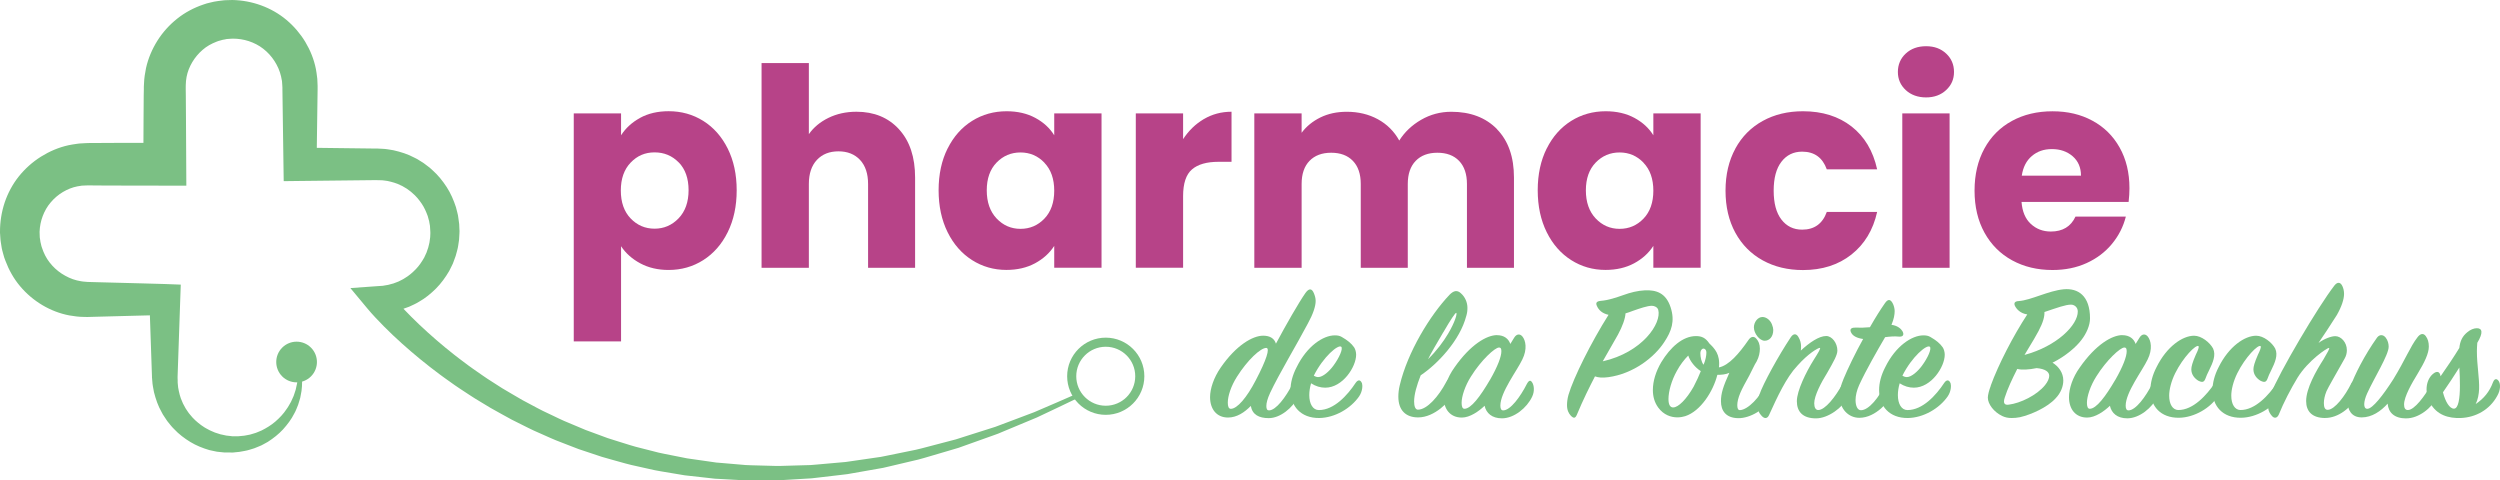 <?xml version="1.0" encoding="UTF-8"?>
<svg id="Calque_2" data-name="Calque 2" xmlns="http://www.w3.org/2000/svg" viewBox="0 0 623.13 119.72">
  <defs>
    <style>
      .cls-1 {
        fill: #7bc084;
      }

      .cls-2 {
        fill: #b74388;
      }
    </style>
  </defs>
  <g id="Layer_2" data-name="Layer 2">
    <g>
      <path class="cls-1" d="m268.72,98c-3.64,1.58-7.27,3.19-10.92,4.73l-5.54,2.09-2.77,1.04-1.38.52-1.41.45-5.64,1.79-2.82.9-2.86.75-5.72,1.5c-.95.27-1.92.44-2.88.64l-2.89.59-2.89.59-1.45.29-1.46.21-5.84.85-1.46.21c-.49.06-.98.09-1.47.13l-2.93.26-2.93.26c-.49.04-.98.09-1.47.12l-1.47.04-5.88.17c-.49.02-.98.02-1.47,0l-1.47-.04-2.94-.08c-.98-.03-1.96-.04-2.93-.1l-2.92-.25-2.92-.25-1.46-.12-1.45-.21-5.8-.83-5.74-1.14c-.96-.17-1.9-.42-2.85-.67l-2.83-.72c-1.9-.44-3.75-1.07-5.61-1.64-.93-.29-1.86-.57-2.78-.88l-2.74-1.01-2.74-1.01c-.9-.36-1.79-.75-2.69-1.13l-2.69-1.13c-.89-.38-1.76-.83-2.64-1.24l-2.63-1.25c-.87-.42-1.72-.9-2.58-1.35l-2.57-1.37-2.52-1.47c-.83-.5-1.68-.97-2.51-1.48l-2.45-1.57c-1.65-1.02-3.22-2.17-4.82-3.27-.81-.54-1.56-1.15-2.34-1.72-.77-.59-1.56-1.15-2.31-1.76-3.05-2.39-5.98-4.93-8.78-7.58-1.33-1.27-2.64-2.57-3.9-3.9l.14-.05c.43-.15.86-.3,1.28-.46.82-.39,1.66-.73,2.43-1.22,1.59-.89,3-2.05,4.28-3.33,1.28-1.29,2.35-2.78,3.27-4.35.21-.4.41-.81.61-1.22l.3-.62.24-.64c.16-.43.33-.85.47-1.29l.36-1.32c.13-.44.21-.89.28-1.34.07-.45.15-.9.2-1.35l.08-1.37.02-.34v-.17s.01-.09.01-.09v-.26s-.03-.56-.03-.56l-.05-1.13-.2-1.48-.11-.74-.16-.67c-.11-.45-.22-.89-.34-1.33-.57-1.74-1.3-3.45-2.3-4.99-1-1.54-2.16-2.99-3.54-4.21-.66-.65-1.42-1.17-2.15-1.73-.38-.25-.78-.49-1.17-.74l-.59-.36-.62-.31c-1.63-.88-3.42-1.43-5.22-1.84-.91-.14-1.83-.34-2.75-.36-.45-.03-.95-.06-1.36-.07h-1.13s-13.85-.17-13.85-.17l.1-7.34.08-5.72.02-1.43v-.36s0-.18,0-.18v-.09s0-.04,0-.04v-.27s-.03-.71-.03-.71l-.03-.71c0-.13,0-.21-.02-.38l-.06-.49c-.09-.65-.16-1.34-.29-1.95-.47-2.37-1.39-4.65-2.63-6.72-1.25-2.07-2.84-3.93-4.7-5.49C67.67,1.83,62.8.09,57.91,0l-1.67.05c-.13,0-.21,0-.38.02l-.51.06-1.02.13c-.33.05-.7.09-.99.16l-.9.21-.9.22c-.3.08-.58.19-.88.29-2.33.79-4.55,1.96-6.48,3.5-1.93,1.53-3.62,3.39-4.94,5.49-1.32,2.1-2.31,4.42-2.85,6.86-.24,1.22-.45,2.45-.49,3.7l-.05.93v.72s-.03,1.43-.03,1.43l-.04,5.72-.03,6.12h-6.14s-5.72.03-5.72.03h-1.43s-.98.03-.98.03l-.71.04-.71.04c-.13.01-.21,0-.39.03l-.52.07c-.68.1-1.41.2-2.04.34-2.45.53-4.78,1.53-6.89,2.85-2.11,1.32-3.98,3-5.54,4.94-1.55,1.94-2.73,4.17-3.52,6.51C.38,52.86-.01,55.33,0,57.79v.29s.01.04.01.04v.09s.02.18.02.18l.02.36.05.71c.01.13,0,.21.03.38l.07.51.16,1.02c.06.33.1.7.19.99l.24.89.25.89c.09.29.21.58.32.87.86,2.3,2.08,4.47,3.65,6.33,3.13,3.73,7.52,6.38,12.28,7.28,1.19.2,2.38.37,3.58.37l.9.02.72-.02,1.43-.04,5.72-.15,5.72-.15c.67-.02,1.33-.03,2-.05l.48,14.09.04,1.13v.3s.02.14.02.14l.02.28.05.56c.02.66.24,1.75.41,2.65.45,1.75,1.01,3.42,1.9,4.96l.31.58.36.55c.24.37.48.74.73,1.1.56.68,1.07,1.39,1.7,1.99,1.19,1.28,2.59,2.33,4.06,3.23,1.48.9,3.09,1.54,4.73,2.02.42.1.84.18,1.25.27l.63.13.63.07,1.27.13h1.27s.63.01.63.01h.18s.07-.01.07-.01h.14s.28-.04.28-.04l1.12-.11c.41-.06.86-.15,1.29-.23.44-.08.87-.17,1.26-.3l1.2-.37c.39-.15.77-.32,1.16-.47l.57-.24.55-.29c.36-.2.73-.39,1.09-.6,1.39-.9,2.69-1.91,3.79-3.11,1.09-1.21,2.07-2.5,2.79-3.94.41-.69.66-1.46.97-2.19l.35-1.14.17-.57.11-.58c.37-1.54.39-3.13.34-4.67h-1.02l-.14,1.09-.07.54-.12.53-.23,1.06-.34,1.03-.17.51-.22.49-.44.97c-.37.61-.67,1.25-1.1,1.81-.76,1.18-1.75,2.2-2.79,3.11-1.05.91-2.24,1.62-3.45,2.23l-.94.39-.47.19-.49.15c-.32.1-.64.2-.97.29l-.99.19c-.33.08-.65.11-.96.13-.32.03-.6.07-.94.09h-1.13s-.28,0-.28,0h-.14s-.07,0-.07,0c.04,0-.12,0,.09,0h-.01s-.03,0-.03,0l-.49-.06-.98-.11-.96-.21-.48-.1-.47-.15-.93-.3c-.59-.28-1.21-.48-1.76-.82-.28-.16-.57-.29-.84-.47l-.8-.54c-1.03-.76-1.99-1.61-2.77-2.62-.43-.47-.74-1.03-1.1-1.54l-.45-.83-.22-.41-.18-.43c-.54-1.12-.81-2.37-1.02-3.54-.02-.27-.05-.54-.08-.81-.01-.15-.04-.23-.04-.44v-.56s-.02-.56-.02-.56v-.28s0-.14,0-.14v-.02c0-.15,0,.18,0,.14v-.04s0-.07,0-.07l.04-1.13.62-18.05.13-3.7-3.98-.15c-1.91-.07-3.81-.11-5.72-.16l-5.72-.15-5.72-.15-1.43-.04-.71-.02-.53-.05c-.71-.03-1.4-.18-2.08-.33-1.36-.33-2.63-.94-3.79-1.69-1.16-.76-2.18-1.71-3.02-2.8-.85-1.08-1.46-2.33-1.88-3.61-.05-.16-.12-.32-.16-.48l-.11-.5-.12-.49c-.05-.17-.03-.28-.06-.42l-.06-.4-.04-.2c-.01-.06-.01-.22-.02-.33l-.04-1.18c.05-1.36.31-2.69.78-3.93.47-1.24,1.13-2.42,2.01-3.43.86-1.02,1.88-1.89,3.02-2.57,1.13-.67,2.37-1.18,3.66-1.42.3-.06.52-.06.78-.12l.19-.04c.05-.02.22-.01.32-.02l.71-.03.54-.02h.09s.18,0,.18,0h.36s1.43.02,1.43.02l5.72.02,11.44.02h5.35s-.03-5.33-.03-5.33l-.06-11.44-.04-5.72-.02-1.43v-.71s.01-.5.01-.5c-.01-.67.1-1.32.2-1.97.24-1.3.75-2.54,1.42-3.68.68-1.14,1.55-2.18,2.57-3.06,1.01-.89,2.21-1.55,3.46-2.03.16-.06.31-.13.47-.18l.49-.13.49-.14c.17-.06.28-.05.42-.08l.4-.08.2-.05c.06-.02.22-.02.33-.03l.71-.05.36-.02h.18s.04-.01.04-.01c1.34,0,2.66.2,3.93.61,1.3.43,2.55,1.05,3.64,1.91,1.09.85,2.05,1.89,2.8,3.06.75,1.17,1.33,2.46,1.64,3.83.08.32.1.58.17.87l.05.21c.02.06.02.22.03.33l.05.71.04.68v.17s0,.36,0,.36l.02,1.43.08,5.72.16,11.44.06,4.19,4.08-.05,18.05-.2h1.13c.34,0,.59.01.89.02.58-.01,1.15.12,1.72.18,1.12.25,2.26.54,3.28,1.08l.4.18.37.22.75.44c.46.36.96.66,1.38,1.07.9.74,1.65,1.66,2.31,2.62.67.97,1.14,2.05,1.54,3.14l.23.85.12.42.06.38c.04.25.09.5.14.75l.07,1.12.03.5h0s0,.12,0,.12v.22s-.04.89-.04.89c-.03.29-.08.58-.12.88-.03.29-.07.59-.16.87l-.21.86-.29.84-.14.42-.19.4-.37.81c-.59,1.03-1.25,2.03-2.08,2.89-.83.85-1.73,1.65-2.77,2.25-.49.35-1.05.56-1.58.85l-.84.32-.42.16-.43.11-.87.24-.89.15-.44.08-.45.03-.9.06-6.74.48,4.11,4.94c.75.9,1.4,1.63,2.12,2.4.7.76,1.42,1.5,2.14,2.22,1.44,1.46,2.93,2.86,4.44,4.22,3.03,2.72,6.18,5.3,9.44,7.72.8.62,1.65,1.18,2.47,1.78.83.58,1.64,1.2,2.5,1.74,1.7,1.1,3.37,2.26,5.12,3.28l2.6,1.57c.87.51,1.77.99,2.65,1.48l2.66,1.46,2.72,1.36c.91.44,1.8.92,2.73,1.34l2.77,1.23c.93.4,1.84.84,2.78,1.21l2.83,1.1c.94.36,1.88.75,2.83,1.09l2.88.96,2.88.96c.97.29,1.95.55,2.92.83,1.95.54,3.88,1.12,5.86,1.52l2.95.66c.98.22,1.97.45,2.97.6l5.97,1,6.01.67,1.5.17,1.51.08,3.01.17,3.01.16c1,.03,2.01,0,3.02,0h3.01s1.51-.01,1.51-.01c.5,0,1,0,1.51-.04l6.01-.36,1.5-.09c.5-.04,1-.11,1.49-.17l2.99-.35,2.99-.35c.5-.06,1-.11,1.49-.18l1.48-.26,5.91-1.04,1.48-.26,1.46-.34,2.92-.69,2.92-.69c.97-.23,1.95-.43,2.9-.74l5.75-1.69,2.87-.85,2.82-1.01,5.63-2.01,1.41-.51,1.38-.58,2.76-1.15,5.52-2.3c3.6-1.67,7.16-3.41,10.75-5.12l-.42-.93Z"/>
      <path class="cls-1" d="m275.61,84.16c-5.31,0-9.62,4.31-9.62,9.62s4.31,9.62,9.62,9.62,9.62-4.31,9.62-9.62-4.31-9.62-9.62-9.62Zm0,16.97c-4.06,0-7.35-3.29-7.35-7.35s3.29-7.35,7.35-7.35,7.35,3.29,7.35,7.35-3.29,7.35-7.35,7.35Z"/>
      <circle class="cls-1" cx="73.93" cy="90.24" r="5.07" transform="translate(-42.16 78.7) rotate(-45)"/>
    </g>
    <g>
      <path class="cls-2" d="m159.56,29.37c2.02-1.1,4.39-1.65,7.1-1.65,3.17,0,6.04.8,8.62,2.41,2.57,1.61,4.61,3.91,6.1,6.89,1.49,2.99,2.24,6.46,2.24,10.41s-.75,7.44-2.24,10.45c-1.49,3.01-3.53,5.33-6.1,6.96-2.57,1.63-5.45,2.45-8.62,2.45-2.67,0-5.02-.55-7.07-1.65-2.05-1.1-3.64-2.53-4.79-4.27v23.72h-11.79V28.27h11.79v5.45c1.15-1.79,2.73-3.24,4.76-4.34Zm9.62,11.13c-1.63-1.68-3.64-2.52-6.03-2.52s-4.33.85-5.96,2.55c-1.63,1.7-2.45,4.02-2.45,6.96s.82,5.26,2.45,6.96c1.63,1.7,3.62,2.55,5.96,2.55s4.34-.86,6-2.59c1.65-1.72,2.48-4.06,2.48-7s-.82-5.25-2.45-6.93Z"/>
      <path class="cls-2" d="m224.09,32.24c2.67,2.92,4,6.93,4,12.03v22.48h-11.72v-20.89c0-2.57-.67-4.57-2-6-1.33-1.42-3.13-2.14-5.38-2.14s-4.04.71-5.38,2.14c-1.33,1.43-2,3.42-2,6v20.89h-11.79V15.72h11.79v17.72c1.19-1.7,2.83-3.06,4.9-4.07,2.07-1.01,4.39-1.52,6.96-1.52,4.41,0,7.95,1.46,10.62,4.38Z"/>
      <path class="cls-2" d="m236.19,37.03c1.49-2.99,3.53-5.28,6.1-6.89,2.57-1.61,5.45-2.41,8.62-2.41,2.71,0,5.09.55,7.14,1.65,2.04,1.1,3.62,2.55,4.72,4.34v-5.45h11.79v38.47h-11.79v-5.45c-1.15,1.79-2.75,3.24-4.79,4.34-2.05,1.1-4.42,1.65-7.14,1.65-3.13,0-5.98-.82-8.55-2.45-2.57-1.63-4.61-3.95-6.1-6.96-1.49-3.01-2.24-6.49-2.24-10.45s.75-7.42,2.24-10.41Zm24.13,3.52c-1.63-1.7-3.62-2.55-5.96-2.55s-4.33.84-5.96,2.52c-1.63,1.68-2.45,3.99-2.45,6.93s.82,5.27,2.45,7c1.63,1.72,3.62,2.59,5.96,2.59s4.33-.85,5.96-2.55c1.63-1.7,2.45-4.02,2.45-6.96s-.82-5.26-2.45-6.96Z"/>
      <path class="cls-2" d="m300.07,29.68c2.07-1.22,4.37-1.83,6.89-1.83v12.48h-3.24c-2.94,0-5.15.63-6.62,1.9-1.47,1.26-2.21,3.48-2.21,6.65v17.86h-11.79V28.27h11.79v6.41c1.38-2.11,3.1-3.78,5.17-5Z"/>
      <path class="cls-2" d="m373.12,32.2c2.83,2.9,4.24,6.92,4.24,12.07v22.48h-11.72v-20.89c0-2.48-.66-4.4-1.96-5.76-1.31-1.36-3.11-2.03-5.41-2.03s-4.1.68-5.41,2.03c-1.31,1.36-1.97,3.27-1.97,5.76v20.89h-11.72v-20.89c0-2.48-.65-4.4-1.96-5.76-1.31-1.36-3.11-2.03-5.41-2.03s-4.1.68-5.41,2.03c-1.31,1.36-1.96,3.27-1.96,5.76v20.89h-11.79V28.27h11.79v4.83c1.19-1.61,2.76-2.88,4.69-3.83,1.93-.94,4.11-1.41,6.55-1.41,2.9,0,5.48.62,7.76,1.86,2.28,1.24,4.06,3.01,5.34,5.31,1.33-2.11,3.15-3.84,5.45-5.17,2.3-1.33,4.8-2,7.52-2,4.78,0,8.58,1.45,11.41,4.34Z"/>
      <path class="cls-2" d="m385.52,37.03c1.49-2.99,3.53-5.28,6.1-6.89,2.57-1.61,5.45-2.41,8.62-2.41,2.71,0,5.09.55,7.14,1.65,2.04,1.1,3.62,2.55,4.72,4.34v-5.45h11.79v38.47h-11.79v-5.45c-1.15,1.79-2.75,3.24-4.79,4.34-2.05,1.1-4.42,1.65-7.14,1.65-3.13,0-5.98-.82-8.55-2.45-2.57-1.63-4.61-3.95-6.1-6.96-1.49-3.01-2.24-6.49-2.24-10.45s.75-7.42,2.24-10.41Zm24.13,3.52c-1.63-1.7-3.62-2.55-5.96-2.55s-4.33.84-5.96,2.52c-1.63,1.68-2.45,3.99-2.45,6.93s.82,5.27,2.45,7c1.63,1.72,3.62,2.59,5.96,2.59s4.33-.85,5.96-2.55c1.63-1.7,2.45-4.02,2.45-6.96s-.82-5.26-2.45-6.96Z"/>
      <path class="cls-2" d="m432.54,37.03c1.63-2.99,3.91-5.28,6.83-6.89,2.92-1.61,6.26-2.41,10.03-2.41,4.83,0,8.86,1.27,12.1,3.79,3.24,2.53,5.37,6.09,6.38,10.69h-12.55c-1.06-2.94-3.1-4.41-6.14-4.41-2.16,0-3.88.84-5.17,2.52-1.29,1.68-1.93,4.08-1.93,7.2s.64,5.53,1.93,7.2c1.29,1.68,3.01,2.52,5.17,2.52,3.03,0,5.08-1.47,6.14-4.41h12.55c-1.01,4.51-3.15,8.04-6.41,10.62-3.26,2.57-7.29,3.86-12.07,3.86-3.77,0-7.11-.8-10.03-2.41-2.92-1.61-5.2-3.91-6.83-6.89-1.63-2.99-2.45-6.48-2.45-10.48s.82-7.49,2.45-10.48Z"/>
      <path class="cls-2" d="m475.01,22.45c-1.31-1.22-1.96-2.72-1.96-4.52s.65-3.37,1.96-4.58c1.31-1.22,3-1.83,5.07-1.83s3.69.61,5,1.83c1.31,1.22,1.96,2.75,1.96,4.58s-.65,3.3-1.96,4.52c-1.31,1.22-2.98,1.83-5,1.83s-3.76-.61-5.07-1.83Zm10.93,5.83v38.47h-11.79V28.27h11.79Z"/>
      <path class="cls-2" d="m530.55,50.33h-26.68c.18,2.39.95,4.22,2.31,5.48,1.36,1.26,3.02,1.9,5,1.9,2.94,0,4.99-1.24,6.14-3.72h12.55c-.64,2.53-1.8,4.8-3.48,6.83-1.68,2.02-3.78,3.61-6.31,4.76-2.53,1.15-5.36,1.72-8.48,1.72-3.77,0-7.12-.8-10.07-2.41-2.94-1.61-5.24-3.91-6.89-6.89-1.65-2.99-2.48-6.48-2.48-10.48s.82-7.49,2.45-10.48c1.63-2.99,3.92-5.28,6.86-6.89,2.94-1.61,6.32-2.41,10.13-2.41s7.03.78,9.93,2.34c2.9,1.56,5.16,3.79,6.79,6.69,1.63,2.9,2.45,6.27,2.45,10.13,0,1.1-.07,2.25-.21,3.45Zm-11.86-6.55c0-2.02-.69-3.63-2.07-4.83-1.38-1.19-3.1-1.79-5.17-1.79s-3.64.58-5,1.72c-1.36,1.15-2.2,2.78-2.52,4.9h14.75Z"/>
    </g>
    <g>
      <path class="cls-1" d="m316.54,98.02c-.6,1.29-.9,2.39-.9,3.18,0,.75.2,1.09.65,1.09,1.74,0,4.18-3.28,5.87-6.57.5-.95,1.14-.9,1.59,0,.25.45.45,1.84-.2,3.23-1.34,2.69-4.43,5.27-7.31,5.27-2.44,0-4.08-.85-4.48-3.04-1.54,1.59-3.48,2.89-5.67,2.89-2.89,0-4.48-2.14-4.48-5.08,0-2.09.9-4.83,2.64-7.36,3.88-5.62,8.01-7.96,10.6-7.96,1.69,0,2.79.7,3.18,1.99,2.49-4.68,5.72-10.3,7.36-12.64.9-1.24,1.59-1.14,2.09.05.25.6.45,1.24.45,1.94,0,1.34-.65,3.28-1.94,5.62-2.89,5.47-7.12,12.44-9.45,17.37Zm-.9-11.3c-1.39-.05-4.68,2.99-7.32,7.17-1.49,2.34-2.29,4.83-2.29,6.47,0,.9.2,1.54.75,1.54,1.59,0,3.98-2.79,6.22-7.12,2.69-5.12,3.58-8.01,2.64-8.06Z"/>
      <path class="cls-1" d="m330.32,96.63c-1.19,0-2.39-.35-3.53-1.09-.3,1-.45,2.04-.45,2.94,0,2.19.9,3.73,2.39,3.73,3.78,0,7.12-3.68,9.16-6.77.55-.8,1.19-.9,1.59.1.15.45.2,1.89-.7,3.23-2.09,3.04-6.07,5.37-9.95,5.42-4.63.05-7.17-2.99-7.17-6.97,0-1.79.5-3.73,1.54-5.72,2.59-5.27,6.62-7.91,9.5-7.91.7,0,1.24.1,1.74.4,1.39.8,2.39,1.59,3.08,2.59.3.45.5,1.19.5,1.84,0,2.99-3.33,8.21-7.71,8.21Zm-2.84-2.99c.4.25.75.35,1.09.35,1.19,0,2.79-1.49,3.78-2.84,1.44-1.94,2.49-4.28,1.94-4.73-.75-.6-4.43,2.44-6.82,7.21Z"/>
      <path class="cls-1" d="m365.45,78.82c-1.54,5.92-6.97,11.79-11.34,14.73-1,2.54-1.64,4.78-1.64,6.52,0,1.19.3,2.04.95,2.04,2.29,0,5.17-3.33,7.07-6.92.65-1.24,1.74-1.24,2.09.05.2.75.15,1.89-.5,3.23-.75,1.49-4.43,5.57-8.61,5.57-3.04,0-4.93-1.74-4.93-5.17,0-.85.1-1.84.35-2.84,1.94-8.26,7.56-17.47,12.44-22.59.95-.95,1.84-1.24,2.79-.35,1.09.95,1.64,2.34,1.64,3.63,0,.7-.05,1.24-.3,2.09Zm-5.67,3.93c-1.29,2.19-3.48,5.92-3.83,6.77,2.14-2.09,3.83-4.38,4.98-6.32,1.69-2.84,2.34-5.03,2.04-5.22-.2-.1-1.49,1.84-3.18,4.78Z"/>
      <path class="cls-1" d="m373.12,83.54c1.79,0,2.89.9,3.33,2.19l.95-1.54c.6-1,1.44-1.04,2.04-.35.85,1,1.29,3.18,0,5.77-1.29,2.74-5.47,8.16-5.47,11.49,0,.75.2,1.19.7,1.19,1.79,0,4.28-3.38,5.92-6.62.55-1,1-1.05,1.49,0,.2.45.5,1.79-.2,3.23-1.29,2.74-4.48,5.37-7.51,5.37-2.49,0-3.93-1.29-4.33-3.13-1.44,1.39-3.68,2.94-5.67,2.94-2.94,0-4.53-2.14-4.53-5.08,0-2.14.9-4.93,2.69-7.41,3.98-5.72,8.06-8.06,10.6-8.06Zm-1.74,11.15c1.94-3.38,2.84-5.82,2.84-7.12,0-.6-.1-.95-.6-.95-1,0-4.43,3.13-6.97,7.21-1.49,2.34-2.34,4.98-2.34,6.57,0,.9.2,1.49.7,1.49,1.64,0,3.93-3.04,6.37-7.22Z"/>
      <path class="cls-1" d="m390.93,98.47c1.24-4.28,5.72-13.24,10-20-1.59-.35-2.44-1.19-2.89-2.19-.35-.75-.15-1.19.95-1.29,1.89-.15,3.78-.8,5.62-1.44,1.79-.65,3.53-1.09,5.42-1.19,2.74-.1,5.18.6,6.37,4.23,1.14,3.48.2,5.97-1.54,8.61-2.49,3.88-7.76,7.96-13.98,8.81-1.49.2-2.54.1-3.33-.2-1.34,2.59-2.94,5.77-4.53,9.6-.4.9-.8.9-1.49.2-.55-.6-.95-1.39-.95-2.64,0-.7.1-1.59.35-2.49Zm8.56-8.41c9.9-2.24,14.73-9.5,13.83-12.84-.2-.65-.95-1-1.59-1-1.14,0-2.99.65-4.68,1.24-.8.3-1.19.45-1.89.65-.05,1.24-.75,3.23-1.89,5.32-.45.75-.95,1.64-3.78,6.62Z"/>
      <path class="cls-1" d="m441.94,95.73c.4.85.3,1.99-.35,3.28-1.54,3.04-5.37,5.27-8.36,5.22s-4.28-1.79-4.28-4.23c0-1.94.55-3.68,2.09-7.07-.9.4-1.89.5-2.99.5-1.04,4.13-4.18,9.06-8.01,10.3-.5.15-1.19.3-1.94.3-1.59,0-3.43-.6-4.78-2.44-.95-1.29-1.34-2.79-1.34-4.38,0-2.24.75-4.63,2.09-6.92,2.29-3.78,5.37-6.52,8.66-6.52,1.44,0,2.39.45,3.33,1.84,1.29,1.24,2.74,2.69,2.39,5.97,2.49-.5,5.03-3.48,7.31-6.77.65-1,1.44-1.09,2.04-.35.5.55.85,1.34.85,2.44,0,.95-.2,2.04-.8,3.18-.6.9-1.14,2.24-1.84,3.53-.85,1.54-1.79,3.23-2.24,4.33-.5,1.19-.75,2.24-.75,3.04s.2,1.29.7,1.24c1.94-.1,5.03-3.23,6.42-6.52.45-1,1.34-1.04,1.79,0Zm-24.88,5.82c1.24,0,3.28-1.99,5.08-5.17.75-1.44,1.39-2.84,1.79-3.88-1.39-.85-2.69-2.49-3.13-3.88-1,1-2.04,2.34-2.84,3.83-1.34,2.39-2.09,5.12-2.09,7.02,0,1.54.5,2.09,1.19,2.09Zm8.26-13.63c0-.75-.4-1.04-.75-1.04-.3,0-.75.4-.75,1.19,0,.9.25,2.19.8,2.84.5-1.14.7-2.34.7-2.99Zm14.53-2.99c-1.29,0-2.69-1.84-2.69-3.33,0-1.29.95-2.59,2.14-2.59.9,0,1.89.7,2.34,1.79.25.6.35,1.09.35,1.44,0,1.74-1,2.69-2.14,2.69Z"/>
      <path class="cls-1" d="m448.91,86.38c0,.35,0,.7-.05,1,2.14-1.99,4.53-3.63,6.32-3.63,1.44,0,2.79,1.74,2.79,3.63,0,1.09-.9,2.69-2.49,5.47-1.59,2.54-3.28,5.82-3.28,7.66,0,1.04.35,1.69,1,1.69,1.69,0,4.28-3.23,6.07-6.57.5-.95,1.19-.9,1.64-.2.4.6.45,2.14-.25,3.48-1.39,2.74-5.03,5.37-8.01,5.37-3.33,0-4.78-1.69-4.78-4.28s2.29-7.26,4.23-10.35c1.04-1.64,1.84-2.94,1.49-2.94-.45,0-2.89,1.39-5.62,4.48-2.74,2.89-4.98,7.76-7.02,12.24-.35.8-1,1.09-1.79.3-.7-.7-1.09-1.54-1.09-2.74,0-.75.15-1.59.45-2.59.95-2.79,4.78-9.75,7.86-14.38.65-.95,1.39-.9,1.89,0,.45.75.65,1.54.65,2.34Z"/>
      <path class="cls-1" d="m459.51,94.44c1-2.44,2.89-6.37,4.88-9.95-1.54-.2-2.44-.75-2.84-1.34-.7-1.04-.2-1.54.95-1.49s2.49,0,3.58-.1c1.54-2.69,2.59-4.33,3.73-5.97.75-1.09,1.34-1.04,1.89-.1.35.6.55,1.44.55,2.04,0,.9-.2,2.04-.8,3.43,1.54.2,2.39,1,2.74,1.59.5.9.15,1.49-1.04,1.34-.9-.1-2.19,0-3.28.15-1.89,3.23-4.73,8.16-6.47,11.94-.6,1.34-.9,2.64-.9,3.73,0,1.49.5,2.54,1.34,2.54,1.94,0,4.53-3.13,6.27-6.87.55-1.19,1.69-1.29,2.04.05.25,1.04.05,1.79-.5,2.94-.7,1.49-4.03,5.77-8.21,5.77-2.64,0-4.93-2.14-4.93-5.57,0-1.09.3-2.49,1-4.13Z"/>
      <path class="cls-1" d="m477.03,96.63c-1.19,0-2.39-.35-3.53-1.09-.3,1-.45,2.04-.45,2.94,0,2.19.9,3.73,2.39,3.73,3.78,0,7.12-3.68,9.16-6.77.55-.8,1.19-.9,1.59.1.15.45.2,1.89-.7,3.23-2.09,3.04-6.07,5.37-9.95,5.42-4.63.05-7.17-2.99-7.17-6.97,0-1.79.5-3.73,1.54-5.72,2.59-5.27,6.62-7.91,9.5-7.91.7,0,1.24.1,1.74.4,1.39.8,2.39,1.59,3.08,2.59.3.45.5,1.19.5,1.84,0,2.99-3.33,8.21-7.71,8.21Zm-2.84-2.99c.4.25.75.35,1.09.35,1.19,0,2.79-1.49,3.78-2.84,1.44-1.94,2.49-4.28,1.94-4.73-.75-.6-4.43,2.44-6.82,7.21Z"/>
      <path class="cls-1" d="m496.19,96.13c1.89-5.22,5.62-12.44,9.11-17.76-1.74-.25-2.69-1.34-3.08-2.14-.3-.7-.05-1.14.95-1.19,3.04-.2,7.41-2.59,11.25-2.94,3.48-.3,6.52,1.54,6.52,7.26,0,1.74-.9,3.78-2.14,5.37-1.24,1.69-3.98,4.08-7.21,5.67,1.49.9,2.69,2.49,2.69,4.43,0,1.39-.55,3.04-1.94,4.48-2.04,2.24-6.07,4.03-8.86,4.68-.7.15-1.49.2-2.09.2-.9,0-1.59-.15-2.34-.5-2.09-1-3.58-2.99-3.58-4.58,0-.6.3-1.84.75-2.99Zm14.58-2.49c0-.9-.9-1.69-3.13-1.89-1.89.4-3.78.5-4.83.2-1.24,2.44-2.44,4.98-3.13,7.17-.45,1.39-.05,1.89,1,1.74,2.89-.35,7.02-2.34,9.06-4.88.65-.8,1.04-1.64,1.04-2.34Zm-6.17-5.17c8.16-2.19,13.34-7.51,13.29-10.85,0-1.04-.85-1.69-1.69-1.69-1.34,0-3.38.75-6.62,1.84.05,1.09-.3,2.54-1.49,4.78-.55,1.04-1.24,2.24-3.48,5.92Z"/>
      <path class="cls-1" d="m528.98,83.54c1.79,0,2.89.9,3.33,2.19l.95-1.54c.6-1,1.44-1.04,2.04-.35.85,1,1.29,3.18,0,5.77-1.29,2.74-5.47,8.16-5.47,11.49,0,.75.2,1.19.7,1.19,1.79,0,4.28-3.38,5.92-6.62.55-1,1-1.05,1.49,0,.2.45.5,1.79-.2,3.23-1.29,2.74-4.48,5.37-7.51,5.37-2.49,0-3.93-1.29-4.33-3.13-1.44,1.39-3.68,2.94-5.67,2.94-2.94,0-4.53-2.14-4.53-5.08,0-2.14.9-4.93,2.69-7.41,3.98-5.72,8.06-8.06,10.6-8.06Zm-1.74,11.15c1.94-3.38,2.84-5.82,2.84-7.12,0-.6-.1-.95-.6-.95-1,0-4.43,3.13-6.97,7.21-1.49,2.34-2.34,4.98-2.34,6.57,0,.9.2,1.49.7,1.49,1.64,0,3.93-3.04,6.37-7.22Z"/>
      <path class="cls-1" d="m551.62,86.88c.75,1.64-.05,3.48-1,5.42-.4.75-.7,1.49-.9,2.04-.35.95-.8,1.04-1.79.55-.9-.55-1.74-1.49-1.74-2.84,0-.65.25-1.64,1.14-3.68.5-1,.85-1.89.65-2.09-.6-.5-3.83,2.74-5.82,6.77-1,2.04-1.49,4.08-1.49,5.57,0,2.19.9,3.53,2.24,3.58,3.73.05,7.17-3.78,9.16-6.77.45-.75,1.19-.95,1.49-.1.25.65.25,1.94-.65,3.33-1.89,2.99-5.92,5.42-9.8,5.47-4.58.05-7.12-2.89-7.12-6.87,0-1.79.5-3.78,1.54-5.77,2.54-5.12,6.47-7.81,9.35-7.81,1.84,0,3.93,1.69,4.73,3.18Z"/>
      <path class="cls-1" d="m567.1,86.88c.75,1.64-.05,3.48-1,5.42-.4.75-.7,1.49-.9,2.04-.35.95-.8,1.04-1.79.55-.9-.55-1.74-1.49-1.74-2.84,0-.65.25-1.64,1.14-3.68.5-1,.85-1.89.65-2.09-.6-.5-3.83,2.74-5.82,6.77-1,2.04-1.49,4.08-1.49,5.57,0,2.19.9,3.53,2.24,3.58,3.73.05,7.17-3.78,9.16-6.77.45-.75,1.19-.95,1.49-.1.25.65.25,1.94-.65,3.33-1.89,2.99-5.92,5.42-9.8,5.47-4.58.05-7.12-2.89-7.12-6.87,0-1.79.5-3.78,1.54-5.77,2.54-5.12,6.47-7.81,9.35-7.81,1.84,0,3.93,1.69,4.73,3.18Z"/>
      <path class="cls-1" d="m579.59,104.19c-3.28,0-4.78-1.64-4.78-4.23,0-3.13,2.44-7.46,4.33-10.4.95-1.64,1.69-2.84,1.34-2.84-.45,0-5.18,3.14-7.81,7.41-1.69,2.79-3.48,6.22-4.68,9.21-.4.9-1.14,1.04-1.74.3-.8-.95-1.49-2.14-.25-5.42,1.99-5.22,11.84-21.89,15.87-27.07.8-1,1.54-.8,1.99.2.25.55.4,1.19.4,1.89,0,1.34-.6,3.18-1.79,5.27-1,1.64-4.08,6.27-4.58,6.97,1.49-1.09,3.23-1.69,4.18-1.69,1.44,0,2.89,1.54,2.89,3.48,0,.7-.15,1.39-.55,2.09-2.74,4.88-3.98,6.97-4.53,8.16-.45,1.09-.65,2.14-.65,2.94,0,1.04.25,1.69.95,1.69,1.74,0,4.38-3.53,5.87-6.57.35-.75,1.14-.85,1.54,0,.25.6.6,1.74-.15,3.23-1.44,2.89-4.68,5.37-7.86,5.37Z"/>
      <path class="cls-1" d="m599.75,104.29c-2.94,0-4.43-1.44-4.63-3.68-1.69,1.89-3.93,3.43-6.47,3.43s-3.53-1.89-3.53-4.03c0-1.09.2-2.24.65-3.43,1.09-3.13,3.63-8.11,6.72-12.44.65-.85,1.54-.75,2.14,0,.55.7.75,1.54.75,2.29,0,2.04-3.63,7.81-5.37,11.64-.9,1.99-1.04,3.83.05,3.83,1.29,0,3.93-3.38,6.47-7.36,2.94-4.78,4.23-8.16,6.02-10.45.7-.95,1.49-1.14,2.09-.3.5.7.75,1.49.75,2.59,0,1.69-1.04,3.88-2.79,6.77-1.44,2.34-3.38,5.72-3.38,7.66,0,.9.3,1.39.95,1.39,1.64,0,4.18-3.43,5.97-6.57.5-.85,1.34-1,1.74-.05.2.45.4,1.89-.35,3.33-1.44,2.84-4.68,5.37-7.76,5.37Z"/>
      <path class="cls-1" d="m606.42,93.2c1-.85,1.74-.6,1.89.6,1.64-2.34,3.38-4.93,4.68-7.07.2-1.79.8-2.94,1.94-3.88.8-.7,1.69-1.04,2.44-1.04,1.34,0,1.64,1.09.1,3.63-.05.6-.1,1.44-.1,2.09,0,3.53.65,6.77.55,9.45-.05,1.24-.3,2.64-.85,3.73,2.04-1.39,3.43-3.04,4.33-5.47.45-1.14,1.19-.8,1.54,0,.25.5.4,1.89-.5,3.43-1.89,3.48-5.37,5.37-9.11,5.52-2.99.1-5.97-.7-7.66-3.83-.55-.95-.85-2.14-.85-3.28,0-1.49.5-2.94,1.59-3.88Zm6.72,2.94c0-1.59-.05-3.18-.15-4.53-1.19,1.89-2.59,4.03-4.08,6.17.6,2.34,1.64,4.08,2.74,4.08s1.49-2.49,1.49-5.72Z"/>
    </g>
  </g>
</svg>